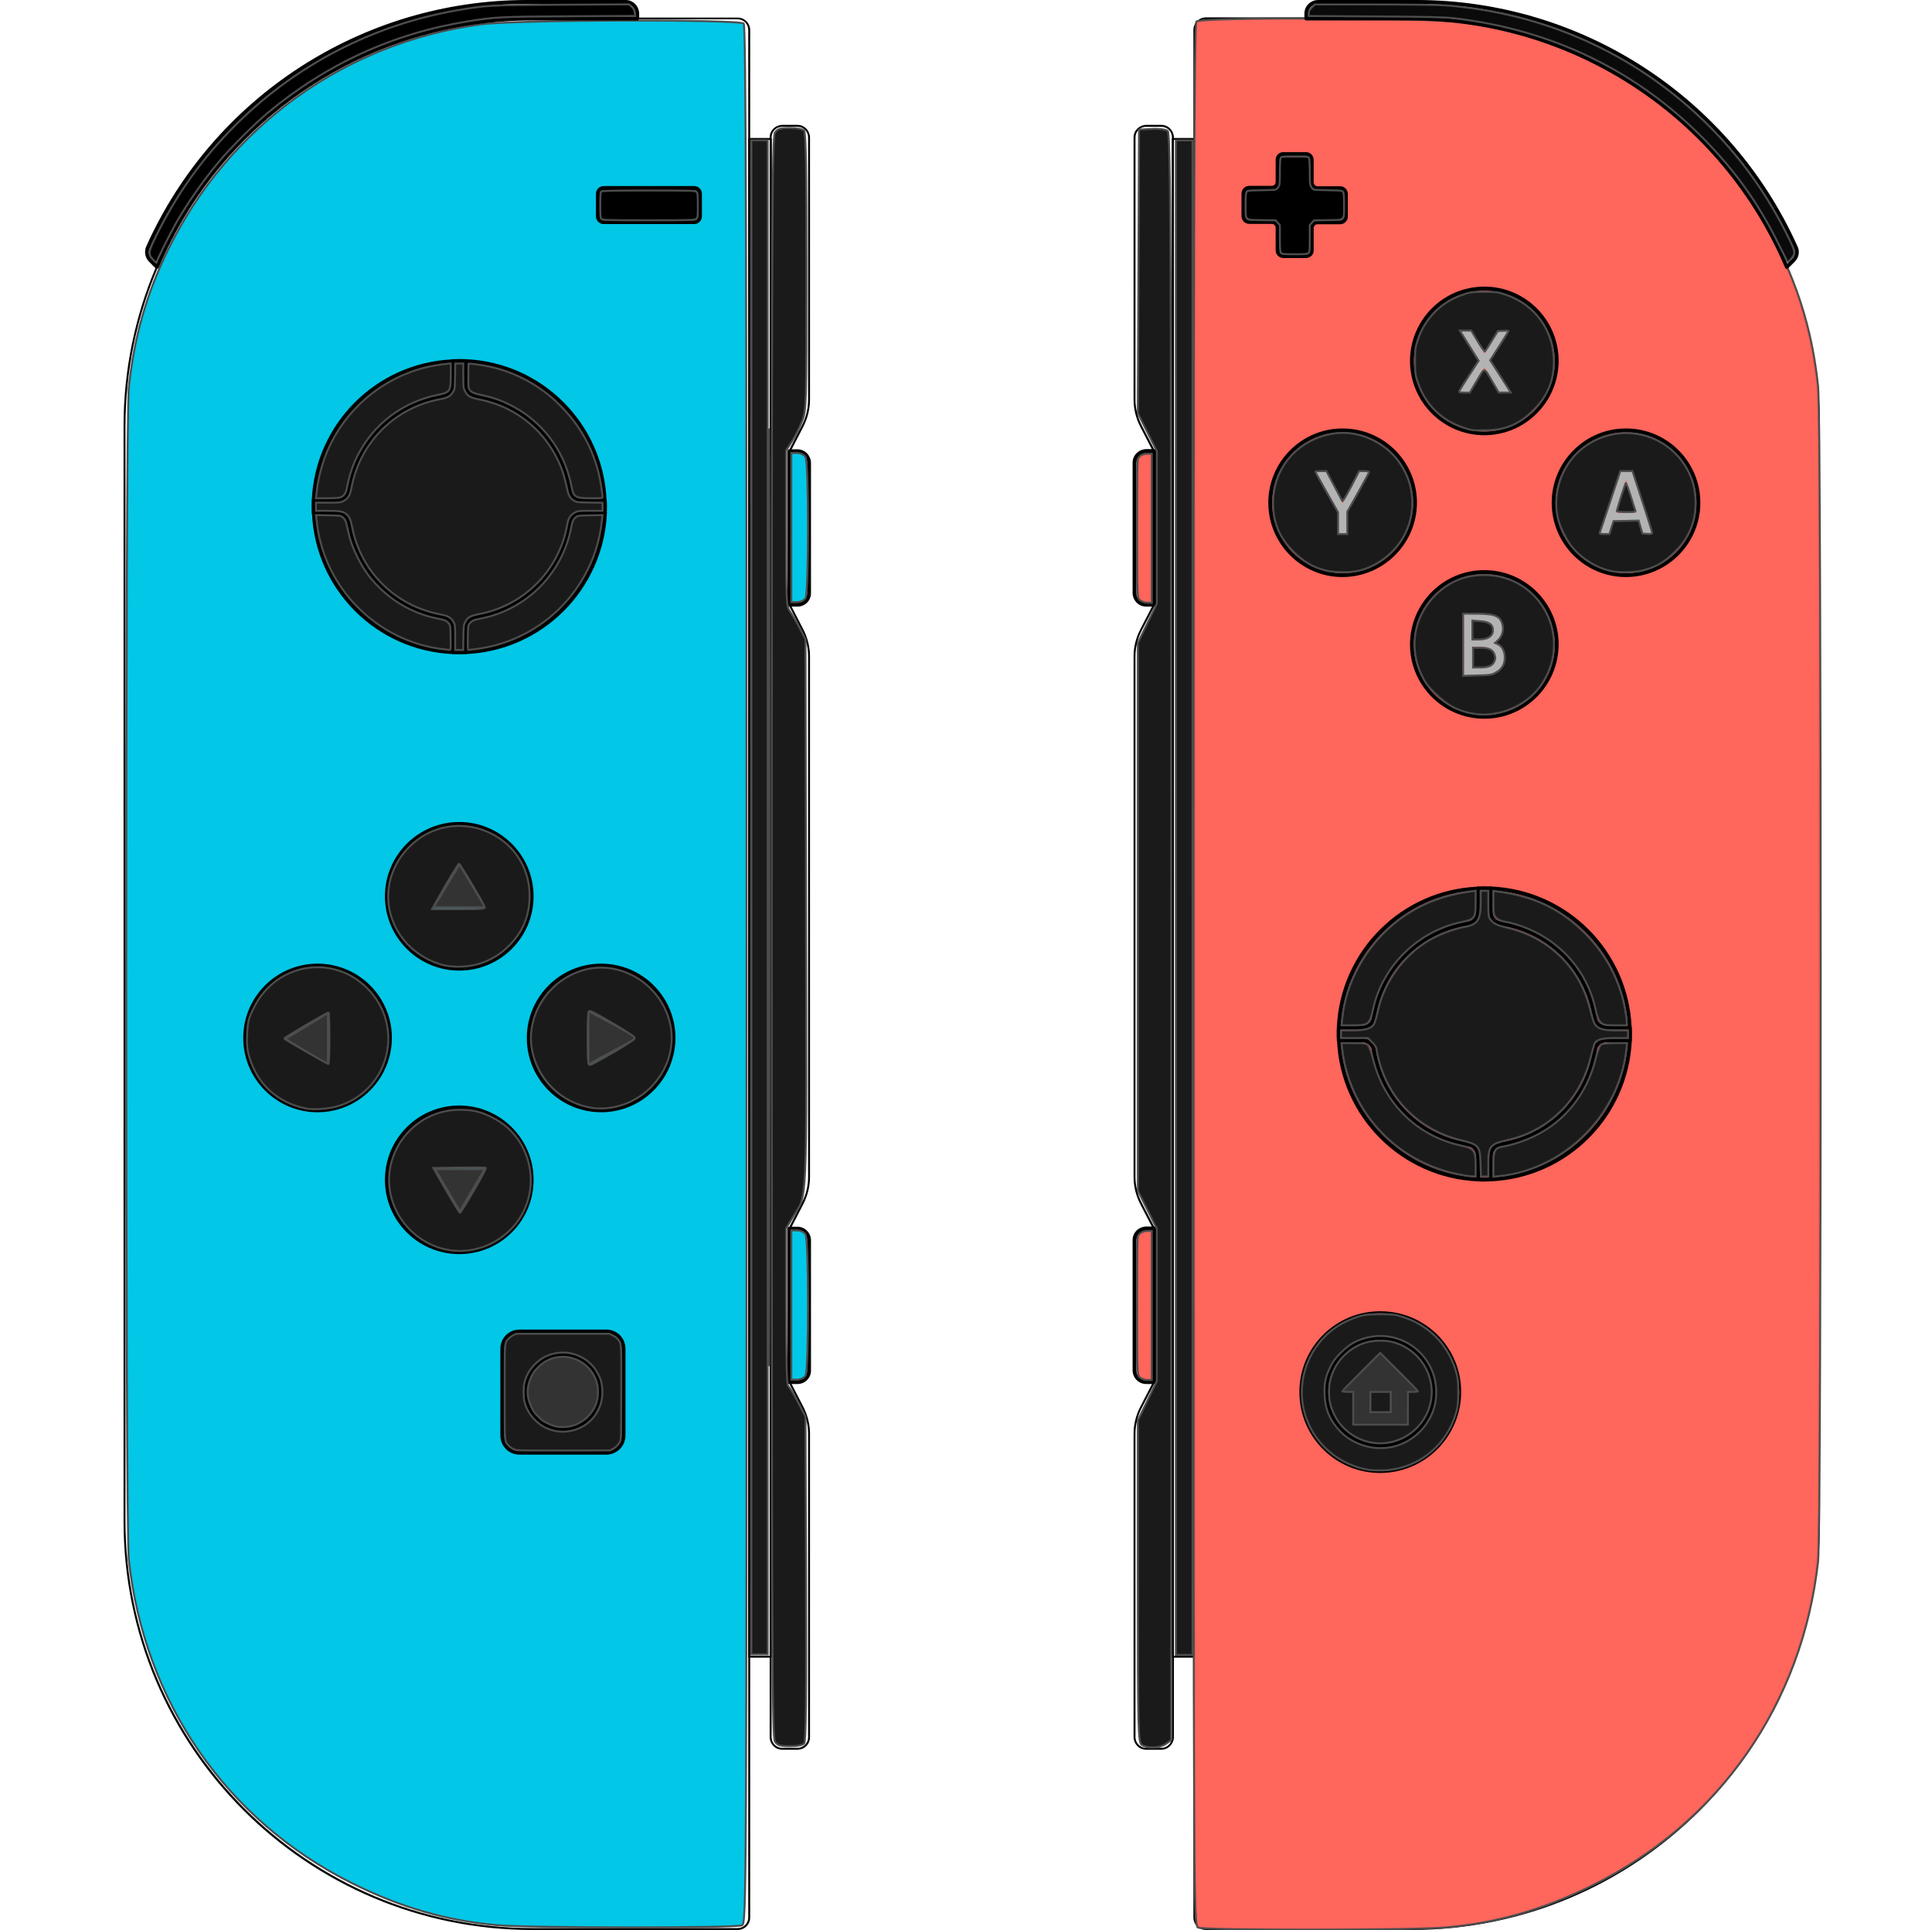 <?xml version="1.0" encoding="UTF-8" standalone="no"?>
<svg
   xmlns:dc="http://purl.org/dc/elements/1.1/"
   xmlns:cc="http://creativecommons.org/ns#"
   xmlns:rdf="http://www.w3.org/1999/02/22-rdf-syntax-ns#"
   xmlns:svg="http://www.w3.org/2000/svg"
   xmlns="http://www.w3.org/2000/svg"
   xmlns:sodipodi="http://sodipodi.sourceforge.net/DTD/sodipodi-0.dtd"
   xmlns:inkscape="http://www.inkscape.org/namespaces/inkscape"
   version="1.1"
   id="Layer_1"
   x="0px"
   y="0px"
   viewBox="0 0 1000.8 1000"
   style="enable-background:new 0 0 1000.8 1000;"
   xml:space="preserve"
   sodipodi:docname="JoyConPair.svg"
   inkscape:version="1.0.1 (3bc2e813f5, 2020-09-07)"><defs
   id="defs159" /><sodipodi:namedview
   pagecolor="#ffffff"
   bordercolor="#666666"
   borderopacity="1"
   objecttolerance="10"
   gridtolerance="10"
   guidetolerance="10"
   inkscape:pageopacity="0"
   inkscape:pageshadow="2"
   inkscape:window-width="1920"
   inkscape:window-height="1003"
   id="namedview157"
   showgrid="false"
   inkscape:zoom="0.70910507"
   inkscape:cx="438.34351"
   inkscape:cy="472.42785"
   inkscape:window-x="1400"
   inkscape:window-y="0"
   inkscape:window-maximized="1"
   inkscape:current-layer="Layer_1" />
<style
   type="text/css"
   id="style2">
	.st0{opacity:0.1;}
	.st1{fill:#02C5E5;}
	.st2{fill:#FF5F55;}
	.st3{fill:#FFFFFF;}
</style>

<g
   class="st0"
   id="g64">
	<path
   class="st2"
   d="M597.9,233.9v79.5h-4.2c-3.3,0-6-2.7-6-6v-67.6c0-3.3,2.7-6,6-6H597.9z"
   id="path36" />
	<path
   class="st2"
   d="M597.9,636.6v79.5h-4.2c-3.3,0-6-2.7-6-6v-67.6c0-3.3,2.7-6,6-6H597.9z"
   id="path38" />
	<path
   class="st2"
   d="M929,134.9l-3.4,3.4C892.4,60.3,815.8,9.6,730.9,9.6h-54.2V7c0-3.3,2.7-6,6-6c0,0,0,0,0,0h51.2   c84.8,0,161.7,49.8,196.4,127.2C931.3,130.5,930.8,133.1,929,134.9z"
   id="path40" />
	<path
   class="st2"
   d="M679.5,94.5V82.8c0-1.6-1.3-3-3-3l0,0h-11.7c-1.6,0-3,1.3-3,3c0,0,0,0,0,0v11.7c0,1.6-1.3,3-3,3l0,0h-11.7   c-1.6,0-3,1.3-3,3c0,0,0,0,0,0v11.7c0,1.6,1.3,3,3,3l0,0h11.7c1.6,0,3,1.3,3,3c0,0,0,0,0,0v11.7c0,1.6,1.3,3,3,3l0,0h11.7   c1.6,0,3-1.3,3-3v0v-11.7c0-1.6,1.3-3,3-3l0,0h11.7c1.6,0,3-1.3,3-3c0,0,0,0,0,0v-11.7c0-1.6-1.3-3-3-3l0,0h-11.7   C680.8,97.5,679.5,96.1,679.5,94.5C679.5,94.5,679.5,94.5,679.5,94.5z"
   id="path42" />
	<circle
   class="st2"
   cx="768.9"
   cy="333.9"
   r="37.5"
   id="circle44" />
	<circle
   class="st2"
   cx="768.9"
   cy="187.1"
   r="37.5"
   id="circle46" />
	<circle
   class="st2"
   cx="842.3"
   cy="260.5"
   r="37.5"
   id="circle48" />
	<circle
   class="st2"
   cx="695.5"
   cy="260.5"
   r="37.5"
   id="circle50" />
	<circle
   class="st2"
   cx="715"
   cy="721.3"
   r="27.9"
   id="circle52" />
	<path
   class="st2"
   d="M765.6,460.3v12.3c0,3-2.2,5.5-5.2,5.9c-25.2,3.7-45,23.5-48.7,48.7c-0.4,2.9-2.9,5.1-5.9,5.2h-12.3   C695.2,493.3,726.5,462,765.6,460.3z"
   id="path54" />
	<path
   class="st2"
   d="M765.6,598.8v12.3c-39.1-1.7-70.3-33-72.1-72h12.3c3,0,5.5,2.2,5.9,5.2c3.7,25.2,23.5,45,48.7,48.7   C763.4,593.3,765.6,595.8,765.6,598.8z"
   id="path56" />
	<path
   class="st2"
   d="M844.3,539c-1.7,39.1-33,70.3-72.1,72v-12.3c0-3,2.2-5.5,5.2-5.9c25.2-3.7,45-23.5,48.7-48.7   c0.4-2.9,2.9-5.1,5.9-5.2L844.3,539z"
   id="path58" />
	<path
   class="st2"
   d="M844.3,532.4H832c-3,0-5.5-2.2-5.9-5.2c-3.7-25.2-23.5-45-48.7-48.7c-2.9-0.4-5.1-2.9-5.2-5.9v-12.3   C811.3,462,842.6,493.3,844.3,532.4z"
   id="path60" />
	<path
   class="st2"
   d="M844.4,535.7c0,1.1,0,2.2-0.1,3.3H832c-3,0-5.5,2.2-5.9,5.2c-3.7,25.2-23.5,45-48.7,48.7   c-2.9,0.4-5.1,2.9-5.2,5.9v12.3c-1.1,0.1-2.2,0.1-3.3,0.1s-2.2,0-3.3-0.1v-12.3c0-3-2.2-5.5-5.2-5.9c-25.2-3.7-45-23.5-48.7-48.7   c-0.4-2.9-2.9-5.1-5.9-5.2h-12.3c-0.1-1.1-0.1-2.2-0.1-3.3s0-2.2,0.1-3.3h12.3c3,0,5.5-2.2,5.9-5.2c3.7-25.2,23.5-45,48.7-48.7   c2.9-0.4,5.1-2.9,5.2-5.9v-12.3c1.1-0.1,2.2-0.1,3.3-0.1s2.2,0,3.3,0.1v12.3c0,3,2.2,5.5,5.2,5.9c25.2,3.7,45,23.5,48.7,48.7   c0.4,2.9,2.9,5.1,5.9,5.2h12.3C844.3,533.5,844.4,534.6,844.4,535.7z"
   id="path62" />
</g>
<path
   class="st3"
   d="M413.1,906.6h-7.9c-3.6,0-6.4-2.9-6.5-6.5V71.2c0-3.6,2.9-6.4,6.5-6.5h7.9c3.6,0,6.4,2.9,6.5,6.5V207  c0,4.9-1.2,9.6-3.4,14l-6.7,13v79.2l6.7,13c2.2,4.3,3.4,9.1,3.4,13.9v269.7c0,4.9-1.2,9.6-3.4,14l-6.7,13V716l6.7,13  c2.2,4.3,3.4,9.1,3.4,13.9v157.2C419.6,903.7,416.7,906.6,413.1,906.6z M405.2,65.7c-3,0-5.5,2.4-5.5,5.5v828.9c0,3,2.4,5.5,5.5,5.5  h7.9c3,0,5.5-2.4,5.5-5.5V742.9c0-4.7-1.1-9.3-3.3-13.5l-6.8-13.1c0-0.1-0.1-0.2-0.1-0.2v-79.5c0-0.1,0-0.2,0.1-0.2l6.8-13.1  c2.2-4.2,3.3-8.8,3.3-13.5V340.1c0-4.7-1.1-9.3-3.3-13.5l-6.8-13.1c0-0.1-0.1-0.2-0.1-0.2v-79.5c0-0.1,0-0.2,0.1-0.2l6.8-13.1  c2.2-4.2,3.3-8.8,3.3-13.5V71.2c0-3-2.4-5.5-5.5-5.5L405.2,65.7z"
   id="path66"
   style="fill:#000000" />
<path
   class="st3"
   d="M399.3,858.9h-11.2c-0.3,0-0.5-0.2-0.5-0.5V72c0-0.3,0.2-0.5,0.5-0.5h11.2c0.3,0,0.5,0.2,0.5,0.5v786.4  C399.8,858.7,399.6,858.9,399.3,858.9z M388.6,857.9h10.2V72.5h-10.2V857.9z"
   id="path68"
   style="fill:#000000" />
<path
   class="st3"
   d="M382.1,1000H275.9C158.9,1000,64,905.2,64,788.1c0,0,0,0,0,0V220.9C64,104.1,159.1,9.1,275.9,9.1h106.2  c3.6,0,6.5,2.9,6.5,6.5v978C388.6,997.1,385.7,1000,382.1,1000z M275.9,10.1C159.6,10.1,65,104.7,65,220.9v567.2  C65,904.4,159.6,999,275.9,999h106.2c3,0,5.5-2.4,5.5-5.5v-978c0-3-2.4-5.5-5.5-5.5H275.9z"
   id="path70"
   style="fill:#000000" />
<path
   class="st3"
   d="M601.6,906.6h-7.9c-3.6,0-6.4-2.9-6.5-6.5V742.9c0-4.9,1.2-9.6,3.4-13.9l6.7-13v-79.2l-6.7-13  c-2.2-4.3-3.4-9.1-3.4-14V340.1c0-4.9,1.2-9.6,3.4-13.9l6.7-13V234l-6.7-13c-2.2-4.3-3.4-9.1-3.4-14V71.2c0-3.6,2.9-6.4,6.5-6.5h7.9  c3.6,0,6.4,2.9,6.5,6.5v828.9C608,903.7,605.1,906.6,601.6,906.6z M593.7,65.7c-3,0-5.5,2.4-5.5,5.5V207c0,4.7,1.1,9.3,3.3,13.5  l6.8,13.1c0,0.1,0.1,0.1,0.1,0.2v79.5c0,0.1,0,0.2-0.1,0.2l-6.8,13.1c-2.2,4.2-3.3,8.8-3.3,13.5v269.7c0,4.7,1.1,9.3,3.3,13.5  l6.8,13.1c0,0.1,0.1,0.1,0.1,0.2v79.5c0,0.1,0,0.2-0.1,0.2l-6.8,13.1c-2.2,4.2-3.3,8.8-3.3,13.5v157.2c0,3,2.4,5.5,5.5,5.5h7.9  c3,0,5.5-2.4,5.5-5.5V71.2c0-3-2.4-5.5-5.5-5.5L593.7,65.7z"
   id="path72"
   style="fill:#000000" />
<path
   class="st3"
   d="M618.8,858.9h-11.3c-0.3,0-0.5-0.2-0.5-0.5c0,0,0,0,0,0V72c0-0.3,0.2-0.5,0.5-0.5h11.3c0.3,0,0.5,0.2,0.5,0.5  v786.4C619.3,858.7,619.1,858.9,618.8,858.9C618.8,858.9,618.8,858.9,618.8,858.9z M608,857.9h10.3V72.5H608V857.9z"
   id="path74"
   style="fill:#000000" />
<path
   class="st3"
   d="M730.9,1000H624.7c-3.6,0-6.5-2.9-6.5-6.5v-978c0-3.6,2.9-6.5,6.5-6.5h106.2c116.8,0,211.9,95.1,211.9,211.9  v567.2C942.8,905.1,848,1000,730.9,1000C730.9,1000,730.9,1000,730.9,1000z M624.7,10.1c-3,0-5.5,2.4-5.5,5.5v978  c0,3,2.4,5.5,5.5,5.5h106.2c116.3,0,210.9-94.6,210.9-210.9V220.9c0-116.3-94.6-210.9-210.9-210.9L624.7,10.1z"
   id="path76"
   style="fill:#000000" />










<path
   class="st1"
   d="M413.1,717.1h-4.2c-0.6,0-1-0.4-1-1c0,0,0,0,0,0v-79.5c0-0.6,0.4-1,1-1c0,0,0,0,0,0h4.2c3.8,0,6.9,3.1,7,7v67.6  C420.1,714,417,717.1,413.1,717.1z M409.9,715.1h3.2c2.7,0,5-2.2,5-5v-67.6c0-2.7-2.2-5-5-5h-3.2V715.1z"
   id="path98"
   style="fill:#000000" />
<path
   class="st1"
   d="M413.1,314.3h-4.2c-0.6,0-1-0.4-1-1v-79.5c0-0.6,0.4-1,1-1h4.2c3.8,0,6.9,3.1,7,7v67.6  C420.1,311.2,417,314.3,413.1,314.3z M409.9,312.3h3.2c2.7,0,5-2.2,5-5v-67.6c0-2.7-2.2-5-5-5h-3.2V312.3z"
   id="path100"
   style="fill:#000000" />













<path
   class="st2"
   d="M597.9,314.3h-4.2c-3.8,0-6.9-3.1-7-7v-67.6c0-3.8,3.1-6.9,7-7h4.2c0.6,0,1,0.4,1,1c0,0,0,0,0,0v79.5  C598.9,313.9,598.4,314.3,597.9,314.3C597.9,314.3,597.9,314.3,597.9,314.3z M593.7,234.8c-2.7,0-5,2.2-5,5v67.6c0,2.7,2.2,5,5,5  h3.2v-77.5H593.7z"
   id="path128"
   style="fill:#000000" />
<path
   class="st2"
   d="M597.9,717.1h-4.2c-3.8,0-6.9-3.1-7-7v-67.6c0-3.8,3.1-6.9,7-7h4.2c0.6,0,1,0.4,1,1c0,0,0,0,0,0v79.5  C598.9,716.6,598.4,717.1,597.9,717.1C597.9,717.1,597.9,717.1,597.9,717.1z M593.7,637.6c-2.7,0-5,2.2-5,5v67.6c0,2.7,2.2,5,5,5  h3.2v-77.5H593.7z"
   id="path130"
   style="fill:#000000" />












<path
   style="fill:#01c6e6;fill-opacity:0.992;stroke:#4d4d4d;stroke-width:1"
   d="m 257.476,997.495 c -26.302,-2.349 -49.902,-9.177 -75.044,-21.713 C 117.172,943.245 74.756,881.821 66.727,808.224 64.943,791.871 64.94,218.416 66.724,200.934 69.38,174.909 75.915,151.996 87.247,128.976 118.635,65.218 179.098,21.797 249.305,12.593 c 18.181,-2.383 133.619,-2.692 135.947,-0.363 1.127,1.127 1.455,112.251 1.455,492.764 0,484.502 -0.033,491.327 -2.345,492.564 -2.802,1.499 -109.988,1.446 -126.886,-0.064 z"
   id="path1144" /><polygon
   class="st1"
   points="225.8,469.9 250,469.9 237.9,448.9 "
   id="polygon80"
   style="fill:#333333;stroke:#4d4d4d;stroke-width:0.928"
   transform="matrix(1.104,0,0,1.052,-24.636,-24.267)" /><polygon
   class="st1"
   points="237.9,626.9 225.8,605.9 250,605.9 "
   id="polygon82"
   style="fill:#333333;stroke:#4d4d4d;stroke-width:0.957"
   transform="matrix(1.057,0,0,1.032,-13.259,-19.457)" /><polygon
   class="st1"
   points="148.9,537.9 169.9,550 169.9,525.8 "
   id="polygon84"
   style="fill:#333333;stroke:#4d4d4d;stroke-width:0.931"
   transform="matrix(1.044,0,0,1.104,-7.539,-55.556)" /><polygon
   class="st1"
   points="305.9,550 305.9,525.8 326.9,537.9 "
   id="polygon86"
   style="fill:#333333;stroke:#4d4d4d;stroke-width:0.85"
   transform="matrix(1.218,0,0,1.136,-67.798,-73.4)" /><path
   class="st1"
   d="m 81.3,139.3 c -0.3,0 -0.5,-0.1 -0.7,-0.3 l -3.4,-3.4 c -2,-2 -2.6,-5.1 -1.5,-7.8 C 110.5,50.1 187.7,0.1 272.9,0 h 51.2 c 3.8,0 6.9,3.1 7,7 v 2.6 c 0,0.6 -0.4,1 -1,1 h -54.2 c -84.5,-0.1 -160.8,50.4 -193.7,128.1 -0.1,0.3 -0.4,0.5 -0.7,0.6 -0.1,0 -0.2,0 -0.2,0 z M 272.9,2 c -84.4,0.1 -160.9,49.7 -195.4,126.7 -0.8,1.9 -0.4,4.1 1.1,5.5 l 2.4,2.4 C 114.6,58.8 191.3,8.5 276,8.6 h 53.2 V 7 c 0,-2.7 -2.2,-5 -5,-5 z"
   id="path102"
   style="fill:#000000" /><path
   class="st1"
   d="m 359.6,116.1 h -46.9 c -2.2,0 -4,-1.8 -4,-4 v -11.7 c 0,-2.2 1.8,-4 4,-4 h 46.9 c 2.2,0 4,1.8 4,4 v 11.7 c 0,2.2 -1.8,4 -4,4 z m -46.9,-17.6 c -1.1,0 -2,0.9 -2,2 v 11.7 c 0,1.1 0.9,2 2,2 h 46.9 c 1.1,0 2,-0.9 2,-2 v -11.7 c 0,-1.1 -0.9,-2 -2,-2 z"
   id="path104"
   style="fill:#000000" /><path
   class="st1"
   d="m 237.9,502.9 c -21.2,0 -38.5,-17.2 -38.5,-38.5 0,-21.2 17.2,-38.5 38.5,-38.5 21.2,0 38.5,17.2 38.5,38.5 0,21.3 -17.2,38.5 -38.5,38.5 z m 0,-74.9 c -20.1,0 -36.5,16.3 -36.5,36.5 0,20.1 16.3,36.5 36.5,36.5 20.1,0 36.5,-16.3 36.5,-36.5 0,-20.2 -16.3,-36.5 -36.5,-36.5 z"
   id="path106"
   style="fill:#000000" /><path
   class="st1"
   d="m 237.9,649.8 c -21.2,0 -38.5,-17.2 -38.5,-38.5 0,-21.3 17.2,-38.5 38.5,-38.5 21.2,0 38.5,17.2 38.5,38.5 0,21.3 -17.2,38.5 -38.5,38.5 z m 0,-74.9 c -20.1,0 -36.5,16.3 -36.5,36.5 0,20.2 16.3,36.5 36.5,36.5 20.2,0 36.5,-16.3 36.5,-36.5 0,0 0,0 0,0 0,-20.2 -16.3,-36.5 -36.5,-36.5 z"
   id="path108"
   style="fill:#000000" /><path
   class="st1"
   d="m 311.4,576.3 c -21.2,0 -38.5,-17.2 -38.5,-38.5 0,-21.2 17.2,-38.5 38.5,-38.5 21.3,0 38.5,17.2 38.5,38.5 v 0 c -0.1,21.3 -17.3,38.5 -38.5,38.5 z m 0,-74.9 c -20.1,0 -36.5,16.3 -36.5,36.5 0,20.2 16.3,36.5 36.5,36.5 20.1,0 36.5,-16.3 36.5,-36.5 0,0 0,0 0,0 -0.1,-20.2 -16.4,-36.5 -36.5,-36.5 z"
   id="path110"
   style="fill:#000000" /><path
   class="st1"
   d="m 164.5,576.3 c -21.2,0 -38.5,-17.2 -38.5,-38.5 0,-21.2 17.2,-38.5 38.5,-38.5 21.3,0 38.5,17.2 38.5,38.5 v 0 c -0.1,21.3 -17.3,38.5 -38.5,38.5 z m 0,-74.9 c -20.1,0 -36.5,16.3 -36.5,36.5 0,20.1 16.3,36.5 36.5,36.5 20.1,0 36.5,-16.3 36.5,-36.5 0,0 0,0 0,0 -0.1,-20.2 -16.4,-36.5 -36.5,-36.5 z"
   id="path112"
   style="fill:#000000" /><path
   class="st1"
   d="m 314.1,753.7 h -45 c -5.5,0 -9.9,-4.4 -9.9,-9.9 v -45 c 0,-5.5 4.4,-9.9 9.9,-9.9 h 45 c 5.5,0 9.9,4.4 9.9,9.9 v 45 c 0,5.5 -4.5,9.9 -9.9,9.9 z m -45,-62.8 c -4.4,0 -7.9,3.6 -7.9,7.9 v 45 c 0,4.4 3.6,7.9 7.9,7.9 h 45 c 4.4,0 7.9,-3.6 7.9,-7.9 v -45 c 0,-4.4 -3.6,-7.9 -7.9,-7.9 z"
   id="path114"
   style="fill:#000000" /><path
   class="st1"
   d="m 291.6,741.7 c -11.3,0 -20.4,-9.2 -20.4,-20.4 0,-11.3 9.2,-20.4 20.4,-20.4 11.3,0 20.4,9.2 20.4,20.4 0,0 0,0 0,0 0,11.3 -9.1,20.4 -20.4,20.4 z m 0,-38.9 c -10.2,0 -18.4,8.3 -18.4,18.4 0,10.1 8.3,18.4 18.4,18.4 10.2,0 18.4,-8.3 18.4,-18.4 0,-10.1 -8.2,-18.3 -18.4,-18.4 z"
   id="path116"
   style="fill:#000000" /><path
   class="st1"
   d="m 174.8,260.2 h -12.3 c -0.6,0 -1,-0.4 -1,-1 0,0 0,0 0,0 1.7,-39.6 33.4,-71.3 73,-73 0.3,0 0.5,0.1 0.7,0.3 0.2,0.2 0.3,0.4 0.3,0.7 v 12.3 c 0,3.5 -2.6,6.4 -6,6.9 -24.7,3.7 -44.2,23.1 -47.9,47.9 -0.4,3.3 -3.3,5.9 -6.8,5.9 z m -11.2,-2 h 11.2 c 2.5,0 4.6,-1.8 4.9,-4.3 3.9,-25.6 24,-45.7 49.6,-49.6 2.5,-0.3 4.3,-2.4 4.3,-4.9 v -11.2 c -37.4,2.1 -67.9,32.6 -70,70 z"
   id="path118"
   style="fill:#000000" /><path
   class="st1"
   d="m 234.6,338.9 v 0 c -39.6,-1.7 -71.3,-33.4 -73,-73 0,-0.6 0.4,-1 1,-1 0,0 0,0 0,0 h 12.3 c 3.5,0 6.4,2.6 6.9,6 3.7,24.7 23.1,44.2 47.9,47.9 3.4,0.5 6,3.4 6,6.9 V 338 c -0.1,0.5 -0.6,0.9 -1.1,0.9 z m -71,-72 c 2.2,37.4 32.6,67.8 70,70 v -11.2 c 0,-2.5 -1.8,-4.6 -4.3,-4.9 -25.6,-3.9 -45.7,-24 -49.6,-49.6 -0.3,-2.5 -2.4,-4.3 -4.9,-4.3 z"
   id="path120"
   style="fill:#000000" /><path
   class="st1"
   d="m 241.3,338.9 c -0.6,0 -1,-0.4 -1,-1 v -12.3 c 0,-3.5 2.6,-6.4 6,-6.9 24.7,-3.7 44.2,-23.1 47.9,-47.9 0.5,-3.4 3.4,-6 6.9,-6 h 12.3 c 0.6,0 1,0.4 1,1 0,0 0,0 0,0 -1.8,39.7 -33.5,71.4 -73.1,73.1 z m 59.7,-72 c -2.5,0 -4.6,1.8 -4.9,4.3 -3.9,25.6 -24,45.7 -49.6,49.6 -2.5,0.3 -4.3,2.4 -4.3,4.9 v 11.2 c 37.4,-2.2 67.8,-32.6 70,-70 z"
   id="path122"
   style="fill:#000000" /><path
   class="st1"
   d="m 313.3,260.2 h -12.3 c -3.5,0 -6.4,-2.6 -6.9,-6 -3.7,-24.7 -23.1,-44.2 -47.9,-47.9 -3.4,-0.5 -6,-3.4 -6,-6.9 v -12.3 c 0,-0.3 0.1,-0.5 0.3,-0.7 0.2,-0.2 0.5,-0.3 0.7,-0.3 39.6,1.7 71.3,33.4 73,73 0.1,0.6 -0.3,1.1 -0.9,1.1 0,0 0,0 0,0 z m -71,-72 v 11.2 c 0,2.5 1.8,4.6 4.3,4.9 25.6,3.9 45.7,24 49.6,49.6 0.3,2.5 2.4,4.3 4.9,4.3 h 11.2 c -2.2,-37.4 -32.7,-67.9 -70,-70 z"
   id="path124"
   style="fill:#000000" /><path
   class="st1"
   d="m 237.9,339 c -1.2,0 -2.3,0 -3.4,-0.1 -0.5,0 -0.9,-0.5 -0.9,-1 v -12.3 c 0,-2.5 -1.8,-4.6 -4.3,-4.9 -25.6,-3.9 -45.7,-24 -49.6,-49.6 -0.3,-2.5 -2.4,-4.3 -4.9,-4.3 h -12.3 c -0.5,0 -1,-0.4 -1,-0.9 -0.1,-1.1 -0.1,-2.2 -0.1,-3.4 0,-1.2 0,-2.3 0.1,-3.4 0,-0.5 0.5,-0.9 1,-0.9 h 12.3 c 2.5,0 4.6,-1.8 4.9,-4.3 3.9,-25.6 24,-45.7 49.6,-49.6 2.5,-0.3 4.3,-2.4 4.3,-4.9 v -12.3 c 0,-0.5 0.4,-1 0.9,-1 2.3,-0.1 4.5,-0.1 6.8,0 0.5,0 0.9,0.5 0.9,1 v 12.3 c 0,2.5 1.8,4.6 4.3,4.9 25.6,3.9 45.7,24 49.6,49.6 0.3,2.5 2.4,4.3 4.9,4.3 h 12.3 c 0.5,0 1,0.4 1,0.9 0.1,1.1 0.1,2.2 0.1,3.4 0,1.2 0,2.3 -0.1,3.4 0,0.5 -0.5,0.9 -1,0.9 h -12.3 c -2.5,0 -4.6,1.8 -4.9,4.3 -3.9,25.6 -24,45.7 -49.6,49.6 -2.5,0.3 -4.3,2.4 -4.3,4.9 v 12.3 c 0,0.5 -0.4,1 -0.9,1 -1.1,0.1 -2.2,0.1 -3.4,0.1 z m -2.3,-2 c 1.5,0.1 3.1,0.1 4.7,0 v -11.3 c 0,-3.5 2.6,-6.4 6,-6.9 24.7,-3.7 44.2,-23.1 47.9,-47.9 0.5,-3.4 3.4,-6 6.9,-6 h 11.3 c 0,-0.8 0,-1.5 0,-2.3 0,-0.8 0,-1.6 0,-2.3 h -11.4 c -3.5,0 -6.4,-2.6 -6.9,-6 -3.7,-24.7 -23.1,-44.2 -47.9,-47.9 -3.4,-0.5 -6,-3.4 -6,-6.9 v -11.3 c -1.5,-0.1 -3.1,-0.1 -4.7,0 v 11.3 c 0,3.5 -2.6,6.4 -6,6.9 -24.7,3.7 -44.2,23.1 -47.9,47.9 -0.5,3.4 -3.4,6 -6.9,6 h -11.3 c 0,0.8 0,1.5 0,2.3 0,0.8 0,1.6 0,2.3 h 11.3 c 3.5,0 6.4,2.6 6.9,6 3.7,24.7 23.1,44.2 47.9,47.9 3.4,0.5 6,3.4 6,6.9 z"
   id="path126"
   style="fill:#000000" /><path
   style="fill:#1a1a1a;fill-opacity:1;stroke:#4d4d4d;stroke-width:1"
   d="m 158.028,574.279 c -14.731,-3.253 -24.856,-12.706 -29.044,-27.117 -0.986,-3.392 -1.217,-6.27 -0.935,-11.656 0.338,-6.458 0.679,-7.768 3.525,-13.513 11.352,-22.914 40.686,-27.928 58.615,-10.018 19.422,19.401 11.999,51.864 -13.898,60.78 -5.194,1.788 -13.811,2.507 -18.264,1.524 z m 12.599,-36.295 c 0,-7.351 -0.181,-13.365 -0.402,-13.365 -0.896,0 -23.325,13.181 -22.993,13.513 0.664,0.665 22.245,13.114 22.823,13.166 0.315,0.028 0.573,-5.963 0.573,-13.313 z"
   id="path179" /><path
   style="fill:#1a1a1a;fill-opacity:1;stroke:#4d4d4d;stroke-width:1"
   d="m 232.505,500.571 c -6.917,-0.865 -15.042,-4.998 -20.485,-10.421 -14.585,-14.53 -14.56,-36.857 0.058,-51.42 23.028,-22.941 62.269,-6.953 62.269,25.371 0,10.349 -3.469,18.754 -10.723,25.98 -8.34,8.309 -19.222,11.977 -31.119,10.489 z m 18.582,-30.693 c -0.918,-2.384 -12.793,-22.351 -13.289,-22.345 -0.451,0.005 -5.885,9.053 -11.958,19.913 l -2.016,3.604 h 13.857 c 12.183,0 13.802,-0.142 13.406,-1.172 z"
   id="path181" /><path
   style="fill:#1a1a1a;fill-opacity:1;stroke:#4d4d4d;stroke-width:1"
   d="m 229.214,646.982 c -12.923,-3.467 -23.154,-13.735 -26.524,-26.621 -5.922,-22.648 11.585,-45.219 35.159,-45.328 7.447,-0.034 11.292,0.913 18.1,4.461 16.902,8.807 23.849,30.392 15.408,47.872 -7.542,15.619 -25.64,24.043 -42.143,19.616 z M 245.434,616.92 c 3.654,-6.302 6.486,-11.615 6.293,-11.807 -0.193,-0.192 -6.407,-0.256 -13.808,-0.141 l -13.457,0.208 6.666,11.588 c 3.666,6.373 6.89,11.593 7.164,11.599 0.274,0.006 3.488,-5.145 7.142,-11.447 z"
   id="path185" /><path
   style="fill:#1a1a1a;fill-opacity:1;stroke:#4d4d4d;stroke-width:1"
   d="m 307.855,574.244 c -0.345,-0.039 -1.627,-0.271 -2.85,-0.515 -11.238,-2.249 -20.923,-9.702 -26.174,-20.143 -2.828,-5.624 -4.203,-12.184 -3.759,-17.94 1.142,-14.804 11.33,-27.742 25.618,-32.533 8.754,-2.935 18.045,-2.185 26.73,2.158 8.692,4.347 15.488,12.111 18.643,21.3 5.259,15.313 -0.716,32.17 -14.73,41.563 -5.995,4.018 -13.358,6.282 -20.188,6.209 -1.465,-0.016 -2.946,-0.06 -3.291,-0.099 z m -0.667,-23.086 c 0.712,-0.358 3.027,-1.62 5.145,-2.805 8.668,-4.848 15.639,-9.168 16.216,-10.048 0.279,-0.426 0.281,-0.498 0.017,-0.901 -0.87,-1.327 -21.507,-13.529 -22.882,-13.529 -0.259,0 -0.566,0.114 -0.681,0.252 -0.414,0.498 -0.597,4.785 -0.594,13.894 0.003,9.062 0.178,13.034 0.597,13.54 0.321,0.386 0.783,0.301 2.182,-0.403 z"
   id="path187" /><path
   style="fill:#333333;fill-opacity:1;stroke:#4d4d4d;stroke-width:1"
   d="m 287.96,739.097 c -1.016,-0.219 -2.976,-0.948 -4.355,-1.619 -2.094,-1.02 -2.881,-1.595 -4.777,-3.491 -1.898,-1.898 -2.47,-2.682 -3.489,-4.777 -2.666,-5.484 -2.666,-10.557 10e-4,-16.086 1.013,-2.1 1.563,-2.853 3.481,-4.762 3.63,-3.614 7.728,-5.34 12.702,-5.349 8.351,-0.016 15.683,5.716 17.812,13.925 0.523,2.018 0.54,6.166 0.034,8.348 -1.471,6.34 -6.309,11.449 -12.7,13.412 -2.449,0.752 -6.262,0.927 -8.709,0.399 z"
   id="path189" /><path
   style="fill:#1a1a1a;fill-opacity:1;stroke:#4d4d4d;stroke-width:1"
   d="m 267.23,751.286 c -1.599,-0.436 -2.948,-1.298 -4.059,-2.597 -1.813,-2.118 -1.734,-0.88 -1.734,-27.397 0,-26.734 -0.097,-25.307 1.877,-27.549 0.583,-0.662 1.712,-1.515 2.553,-1.928 l 1.508,-0.741 h 24.153 24.153 l 1.777,0.875 c 1.257,0.619 2.048,1.23 2.705,2.091 1.787,2.341 1.727,1.331 1.648,27.8 -0.071,23.785 -0.073,23.868 -0.639,25.09 -0.723,1.565 -2.262,3.103 -3.93,3.93 l -1.308,0.649 -23.752,0.052 c -18.214,0.04 -24.032,-0.025 -24.953,-0.276 z m 27.29,-9.681 c 10.603,-1.533 18.091,-10.668 17.505,-21.357 -0.184,-3.362 -0.669,-5.271 -2.047,-8.061 -4.592,-9.298 -15.466,-13.678 -25.308,-10.195 -2.762,0.977 -4.689,2.168 -7.028,4.341 -3.051,2.835 -5.117,6.346 -6.042,10.272 -0.507,2.151 -0.507,7.221 0,9.372 0.922,3.909 2.954,7.375 6.013,10.252 2.209,2.078 4.165,3.317 6.721,4.257 3.406,1.253 6.728,1.618 10.186,1.118 z"
   id="path191" /><path
   style="fill:#1a1a1a;fill-opacity:1;stroke:#4d4d4d;stroke-width:1"
   d="m 235.773,330.345 c 0,-6.02 -0.046,-6.518 -0.731,-7.871 -1.062,-2.099 -2.953,-3.395 -5.653,-3.875 -15.061,-2.68 -27.496,-10.15 -36.519,-21.937 -4.969,-6.492 -8.831,-15.111 -10.389,-23.19 -0.835,-4.328 -1.4,-5.659 -2.976,-7.008 -1.772,-1.517 -3.304,-1.793 -9.969,-1.793 h -5.865 v -2.111 -2.111 h 6.269 c 6.129,0 6.308,-0.019 7.995,-0.86 2.444,-1.218 3.322,-2.741 4.223,-7.329 4.569,-23.254 22.395,-40.977 45.632,-45.368 4.161,-0.786 5.574,-1.572 6.908,-3.841 0.905,-1.539 0.912,-1.595 1.021,-8.127 l 0.11,-6.577 h 2.082 2.082 v 6.275 c 0,6.202 0.01,6.295 0.893,8.036 1.326,2.616 2.651,3.376 7.566,4.347 19.379,3.826 35.089,16.984 42.285,35.418 1.044,2.674 1.944,5.932 3.318,12.014 0.589,2.606 1.674,4.165 3.603,5.177 1.151,0.604 1.951,0.683 7.859,0.772 l 6.577,0.1 v 2.092 2.092 h -6.269 c -6.129,0 -6.308,0.019 -7.995,0.86 -2.202,1.097 -3.399,2.902 -3.908,5.895 -4.061,23.835 -22.224,42.327 -45.972,46.805 -4.253,0.802 -5.718,1.66 -6.965,4.082 -0.793,1.54 -0.835,1.893 -0.94,8.035 l -0.111,6.424 h -2.082 -2.082 z"
   id="path1082" /><path
   style="fill:#1a1a1a;fill-opacity:1;stroke:#4d4d4d;stroke-width:1"
   d="m 163.789,257.282 c 0.093,-0.491 0.26,-1.916 0.372,-3.167 0.346,-3.857 1.739,-10.12 3.279,-14.746 8.021,-24.08 28.101,-42.705 52.743,-48.923 3.124,-0.788 7.582,-1.549 11.286,-1.925 l 2.03,-0.206 v 5.873 c 0,8.543 -0.385,9.154 -6.539,10.376 -18.427,3.658 -33.668,15.252 -41.92,31.891 -2.55,5.141 -4.146,10.089 -5.474,16.969 -0.458,2.375 -1.818,3.998 -3.716,4.436 -0.715,0.165 -3.759,0.303 -6.765,0.308 l -5.466,0.008 z"
   id="path1084" /><path
   style="fill:#1a1a1a;fill-opacity:1;stroke:#4d4d4d;stroke-width:1"
   d="m 229.765,336.394 c -26.998,-3.048 -50.793,-21.358 -60.922,-46.878 -2.382,-6.002 -4.221,-13.358 -4.678,-18.712 -0.113,-1.319 -0.275,-2.738 -0.361,-3.154 l -0.156,-0.756 6.323,0.106 c 5.786,0.097 6.399,0.163 7.219,0.776 1.581,1.181 2.039,2.171 2.893,6.253 1.22,5.829 2.454,9.359 5.188,14.838 2.859,5.73 5.674,9.779 9.859,14.182 8.62,9.068 19.697,15.165 31.731,17.467 3.634,0.695 4.631,1.165 5.808,2.74 0.613,0.82 0.678,1.428 0.77,7.206 0.094,5.922 0.064,6.308 -0.487,6.268 -0.323,-0.023 -1.757,-0.174 -3.186,-0.336 z"
   id="path1086" /><path
   style="fill:#1a1a1a;fill-opacity:1;stroke:#4d4d4d;stroke-width:1"
   d="m 299.67,257.711 c -2.39,-0.853 -2.819,-1.585 -3.813,-6.519 -3.668,-18.206 -15.404,-33.46 -31.991,-41.58 -4.817,-2.358 -8.582,-3.67 -13.478,-4.698 -4.722,-0.991 -6.171,-1.587 -7.056,-2.901 -0.705,-1.046 -0.739,-1.381 -0.739,-7.381 0,-3.457 0.115,-6.285 0.256,-6.285 0.141,0 1.931,0.209 3.979,0.465 11.969,1.495 22.856,5.63 32.79,12.453 4.37,3.001 7.416,5.607 11.577,9.903 9.304,9.606 15.508,20.667 18.78,33.482 0.932,3.652 2.122,10.886 2.122,12.905 0,0.586 -0.301,0.619 -5.602,0.606 -3.829,-0.01 -5.989,-0.152 -6.823,-0.45 z"
   id="path1088" /><path
   style="fill:#1a1a1a;fill-opacity:1;stroke:#4d4d4d;stroke-width:1"
   d="m 242.325,330.462 c 0.097,-5.774 0.163,-6.387 0.776,-7.206 1.183,-1.582 2.172,-2.029 6.332,-2.86 23.487,-4.692 41.896,-23.314 46.437,-46.972 0.668,-3.479 1.147,-4.478 2.71,-5.646 0.82,-0.613 1.433,-0.679 7.221,-0.776 l 6.325,-0.106 -0.196,1.73 c -1.191,10.519 -3.299,17.984 -7.459,26.413 -11.178,22.654 -32.934,38.142 -57.968,41.269 -2.047,0.256 -3.849,0.465 -4.003,0.465 -0.154,0 -0.233,-2.84 -0.175,-6.31 z"
   id="path1090" /><path
   style="fill:#000000;fill-opacity:1;stroke:#4d4d4d;stroke-width:1"
   d="m 311.603,113.458 c -0.553,-0.553 -0.673,-1.838 -0.673,-7.197 0,-4.503 0.159,-6.683 0.514,-7.038 0.388,-0.388 6.438,-0.514 24.603,-0.514 21.328,0 24.166,0.077 24.762,0.673 0.552,0.552 0.673,1.824 0.673,7.045 0,6.098 -0.041,6.4 -0.952,7.038 -0.834,0.584 -3.891,0.667 -24.603,0.667 -20.93,0 -23.728,-0.077 -24.324,-0.673 z"
   id="path1092" /><path
   style="fill:#000000;fill-opacity:1;stroke:#4d4d4d;stroke-width:1"
   d="m 78.978,134.189 c -2.353,-2.749 -2.189,-3.663 2.267,-12.628 C 92.013,99.897 104.871,81.97 121.771,65.059 153.118,33.692 193.354,12.834 237.038,5.306 252.109,2.708 253.578,2.63 291.076,2.437 l 34.769,-0.179 1.351,1.207 c 0.968,0.865 1.419,1.713 1.59,2.99 l 0.239,1.783 -33.789,0.194 c -36.251,0.208 -38.765,0.335 -53.255,2.686 -38.392,6.228 -72.892,22.04 -103.293,47.341 -6.792,5.653 -19.465,18.331 -25.225,25.235 -8.364,10.026 -16.479,21.677 -22.544,32.365 -3.077,5.422 -9.618,18.65 -9.618,19.45 0,0.911 -0.805,0.453 -2.323,-1.32 z"
   id="path1094" /><path
   style="fill:#1a1a1a;fill-opacity:1;stroke:#4d4d4d;stroke-width:1"
   d="m 398.206,464.932 c 0,-216.025 0.121,-304.399 0.27,-196.386 0.148,108.012 0.148,284.76 0,392.773 -0.148,108.012 -0.27,19.639 -0.27,-196.386 z"
   id="path1150" /><path
   style="fill:#1a1a1a;fill-opacity:1;stroke:#4d4d4d;stroke-width:1"
   d="m 401.443,902.403 c -1.483,-2.117 -1.646,-43.406 -1.646,-416.854 0,-373.448 0.163,-414.737 1.646,-416.854 1.376,-1.964 2.642,-2.35 7.718,-2.35 3.34,0 6.643,0.571 7.341,1.269 0.962,0.962 1.269,18.599 1.269,72.911 0,69.013 -0.077,71.85 -2.111,77.285 -1.161,3.103 -3.54,7.895 -5.286,10.649 l -3.175,5.007 v 40.24 c 0,37.617 0.129,40.423 1.979,43.047 1.088,1.544 3.348,5.423 5.022,8.621 l 3.043,5.815 0.279,141.619 c 0.31,156.881 0.804,145.177 -6.663,157.578 l -3.661,6.079 v 40.514 c 0,26.525 0.374,40.745 1.084,41.184 0.596,0.368 2.856,4.084 5.022,8.256 l 3.938,7.586 0.289,83.914 c 0.213,61.885 -0.029,84.297 -0.922,85.374 -0.776,0.936 -3.421,1.46 -7.366,1.46 -5.161,0 -6.42,-0.379 -7.8,-2.35 z"
   id="path1152" /><path
   style="fill:#1a1a1a;fill-opacity:1;stroke:#4d4d4d;stroke-width:1"
   d="M 389.225,464.932 V 72.688 h 4.229 4.229 v 392.244 392.244 h -4.229 -4.229 z"
   id="path1154" /><path
   style="fill:#00c7e7;fill-opacity:0.992;stroke:#4d4d4d;stroke-width:1"
   d="m 409.9,273.333 v -38.633 h 3.042 c 1.744,0 3.587,0.885 4.319,2.076 1.738,2.823 1.738,70.291 0,73.114 -0.733,1.19 -2.575,2.076 -4.319,2.076 h -3.042 z"
   id="path1156" /><path
   style="fill:#00c7e7;fill-opacity:0.992;stroke:#4d4d4d;stroke-width:1"
   d="m 409.9,676.164 v -38.664 h 3.044 c 1.745,0 3.589,0.886 4.322,2.077 1.739,2.825 1.739,70.348 0,73.173 -0.733,1.191 -2.577,2.077 -4.322,2.077 h -3.044 z"
   id="path1158" /><path
   style="fill:#ff5f55;fill-opacity:0.957;stroke:#4d4d4d;stroke-width:1"
   d="m 748.934,998.68 c 26.595,-2.355 50.458,-9.198 75.881,-21.763 65.987,-32.612 108.876,-94.177 116.994,-167.943 1.804,-16.391 1.807,-591.166 0.003,-608.688 -2.685,-26.085 -9.293,-49.051 -20.752,-72.124 C 889.323,64.258 828.186,20.736 757.196,11.511 738.812,9.122 622.089,8.813 619.734,11.147 c -1.139,1.129 -1.471,112.509 -1.471,493.898 0,485.618 0.033,492.458 2.371,493.698 2.833,1.503 111.214,1.449 128.3,-0.064 z"
   id="path1240" /><path
   class="st3"
   d="m 715,763.2 c -23.1,0 -41.9,-18.7 -41.9,-41.9 0,-23.2 18.7,-41.9 41.9,-41.9 23.2,0 41.9,18.7 41.9,41.9 v 0 c -0.1,23.1 -18.8,41.8 -41.9,41.9 z m 0,-82.8 c -22.6,0 -40.9,18.3 -40.9,40.9 0,22.6 18.3,40.9 40.9,40.9 22.6,0 40.9,-18.3 40.9,-40.9 v 0 C 755.8,698.7 737.6,680.4 715,680.4 Z"
   id="path78"
   style="fill:#000000" /><path
   class="st2"
   d="m 782.2,203.2 h -5.5 l -7.8,-12.9 -7.8,12.9 h -5.4 l 10.6,-16.3 -9.8,-15.6 h 5.2 l 7.3,12 7.4,-12 h 5 l -9.8,15.4 z"
   id="path88"
   style="fill:#b3b3b3;fill-opacity:1" /><path
   class="st2"
   d="m 709.2,244.5 -11.6,20.6 v 11.4 h -4.4 V 265 l -11.6,-20.5 h 5.3 l 6.4,11.7 2.3,4.7 2.2,-4.3 6.4,-12.1 z"
   id="path90"
   style="fill:#b3b3b3" /><path
   class="st2"
   d="m 855.9,276.5 h -4.7 l -2.2,-7 h -13.3 l -2.3,7 h -4.5 l 10.6,-32 h 6 z m -8.2,-10.9 -5.4,-17.1 -5.4,17.1 z"
   id="path92"
   style="fill:#b3b3b3" /><path
   class="st2"
   d="m 779.4,340.4 c 0,1.4 -0.3,2.8 -0.9,4.1 -0.6,1.2 -1.5,2.2 -2.5,3 -1.2,0.9 -2.6,1.5 -4,1.9 -1.7,0.4 -3.4,0.7 -5.2,0.6 h -8.4 v -32 h 9.2 c 7.1,0 10.7,2.6 10.7,7.8 0,1.6 -0.4,3.1 -1.2,4.5 -1,1.4 -2.4,2.3 -4,2.8 0.9,0.2 1.7,0.4 2.5,0.8 0.8,0.4 1.5,0.9 2,1.5 0.6,0.6 1.1,1.4 1.4,2.2 0.2,0.8 0.4,1.8 0.4,2.8 z m -5.7,-14.1 c 0,-0.6 -0.1,-1.3 -0.3,-1.8 -0.2,-0.6 -0.6,-1.1 -1,-1.5 -0.6,-0.5 -1.3,-0.8 -2,-1 -1,-0.3 -2.1,-0.4 -3.2,-0.4 h -4.5 v 10 h 4.4 c 0.9,0 1.8,-0.1 2.7,-0.3 0.8,-0.2 1.5,-0.5 2.1,-1 0.6,-0.4 1,-1 1.3,-1.7 0.4,-0.7 0.5,-1.5 0.5,-2.3 z m 1.1,14.2 c 0,-0.8 -0.2,-1.5 -0.5,-2.2 -0.4,-0.7 -0.9,-1.2 -1.5,-1.7 -0.7,-0.5 -1.5,-0.8 -2.4,-1 -1,-0.3 -2.1,-0.4 -3.2,-0.4 h -4.5 v 11 h 4.6 c 2.5,0 4.4,-0.5 5.6,-1.4 1.3,-1 2,-2.6 1.9,-4.3 z"
   id="path94"
   style="fill:#b3b3b3" /><path
   class="st2"
   d="M 715,701.3 695.4,721 h 5.6 v 16.8 h 28.2 V 721 h 5.3 z m 5.7,30.5 H 709.6 V 721 h 11.1 z"
   id="path96"
   style="fill:#333333" /><path
   class="st2"
   d="m 925.6,139.3 c -0.1,0 -0.1,0 -0.2,0 -0.3,-0.1 -0.6,-0.3 -0.7,-0.6 C 891.7,61 815.4,10.5 730.9,10.6 h -54.2 c -0.6,0 -1,-0.4 -1,-1 0,0 0,0 0,0 V 7 c 0,-3.8 3.1,-6.9 7,-7 h 51.2 c 85.2,0.1 162.4,50.1 197.3,127.8 1.2,2.6 0.6,5.7 -1.5,7.8 l -3.4,3.4 c -0.2,0.2 -0.5,0.3 -0.7,0.3 z M 677.7,8.6 h 53.2 c 84.7,-0.1 161.3,50.2 195,128 l 2.4,-2.4 v 0 c 1.5,-1.4 1.9,-3.6 1.1,-5.5 C 894.8,51.7 818.3,2.1 733.9,2 h -51.2 c -2.7,0 -5,2.2 -5,5 z"
   id="path132"
   style="fill:#000000" /><path
   class="st2"
   d="m 676.5,133.7 h -11.7 c -2.2,0 -4,-1.8 -4,-4 V 118 c 0,-1.1 -0.9,-2 -2,-2 h -11.7 c -2.2,0 -4,-1.8 -4,-4 v -11.7 c 0,-2.2 1.8,-4 4,-4 h 11.7 c 1.1,0 2,-0.9 2,-2 V 82.8 c 0,-2.2 1.8,-4 4,-4 h 11.7 c 2.2,0 4,1.8 4,4 v 11.7 c 0,1.1 0.9,2 2,2 h 11.7 c 2.2,0 4,1.8 4,4 v 11.7 c 0,2.2 -1.8,4 -4,4 h -11.7 c -1.1,0 -2,0.9 -2,2 v 11.7 c 0,2 -1.8,3.8 -4,3.8 z M 647.2,98.5 c -1.1,0 -2,0.9 -2,2 v 11.7 c 0,1.1 0.9,2 2,2 h 11.7 c 2.2,0 4,1.8 4,4 v 11.7 c 0,1.1 0.9,2 2,2 h 11.7 c 1.1,0 2,-0.9 2,-2 v -11.7 c 0,-2.2 1.8,-4 4,-4 h 11.7 c 1.1,0 2,-0.9 2,-2 v -11.7 c 0,-1.1 -0.9,-2 -2,-2 h -11.7 c -2.2,0 -4,-1.8 -4,-4 V 82.8 c 0,-1.1 -0.9,-2 -2,-2 h -11.7 c -1.1,0 -2,0.9 -2,2 v 11.7 c 0,2.2 -1.8,4 -4,4 z"
   id="path134"
   style="fill:#000000" /><path
   class="st2"
   d="m 768.9,372.4 c -21.2,0 -38.5,-17.2 -38.5,-38.5 0,-21.2 17.2,-38.5 38.5,-38.5 21.2,0 38.5,17.2 38.5,38.5 -0.1,21.3 -17.3,38.5 -38.5,38.5 z m 0,-74.9 c -20.1,0 -36.5,16.3 -36.5,36.5 0,20.1 16.3,36.5 36.5,36.5 20.1,0 36.5,-16.3 36.5,-36.5 -0.1,-20.2 -16.4,-36.5 -36.5,-36.5 z"
   id="path136"
   style="fill:#000000" /><path
   class="st2"
   d="m 768.9,225.5 c -21.2,0 -38.5,-17.2 -38.5,-38.5 0,-21.2 17.2,-38.5 38.5,-38.5 21.2,0 38.5,17.2 38.5,38.5 -0.1,21.3 -17.3,38.5 -38.5,38.5 z m 0,-74.9 c -20.1,0 -36.5,16.3 -36.5,36.5 0,20.1 16.3,36.5 36.5,36.5 20.1,0 36.5,-16.3 36.5,-36.5 -0.1,-20.2 -16.4,-36.5 -36.5,-36.5 z"
   id="path138"
   style="fill:#000000" /><path
   class="st2"
   d="m 842.3,299 c -21.2,0 -38.5,-17.2 -38.5,-38.5 0,-21.2 17.2,-38.5 38.5,-38.5 21.2,0 38.5,17.2 38.5,38.5 0,21.2 -17.2,38.4 -38.5,38.5 z m 0,-75 c -20.1,0 -36.5,16.3 -36.5,36.5 0,20.1 16.3,36.5 36.5,36.5 20.1,0 36.5,-16.3 36.5,-36.5 0,-20.1 -16.3,-36.5 -36.5,-36.5 z"
   id="path140"
   style="fill:#000000" /><path
   class="st2"
   d="m 695.5,299 c -21.2,0 -38.5,-17.2 -38.5,-38.5 0,-21.2 17.2,-38.5 38.5,-38.5 21.2,0 38.5,17.2 38.5,38.5 -0.1,21.2 -17.3,38.4 -38.5,38.5 z m 0,-75 c -20.1,0 -36.5,16.3 -36.5,36.5 0,20.1 16.3,36.5 36.5,36.5 20.1,0 36.5,-16.3 36.5,-36.5 C 731.9,240.4 715.6,224 695.5,224 Z"
   id="path142"
   style="fill:#000000" /><path
   class="st2"
   d="m 715,750.2 c -16,0 -28.9,-13 -28.9,-28.9 0,-15.9 13,-28.9 28.9,-28.9 16,0 28.9,13 28.9,28.9 0,0 0,0 0,0 0,16 -12.9,28.9 -28.9,28.9 z m 0,-55.9 c -14.9,0 -26.9,12.1 -26.9,26.9 0,14.8 12.1,26.9 26.9,26.9 14.9,0 26.9,-12.1 26.9,-26.9 0,-14.8 -12,-26.8 -26.9,-26.9 z"
   id="path144"
   style="fill:#000000" /><path
   class="st2"
   d="m 705.8,533.4 h -12.3 c -0.6,0 -1,-0.4 -1,-1 0,0 0,0 0,0 1.7,-39.6 33.4,-71.3 73,-73 0.3,0 0.5,0.1 0.7,0.3 0.2,0.2 0.3,0.4 0.3,0.7 v 12.3 c 0,3.5 -2.6,6.4 -6,6.9 -24.7,3.7 -44.2,23.1 -47.9,47.9 -0.4,3.3 -3.3,5.9 -6.8,5.9 z m -11.2,-2 h 11.2 c 2.5,0 4.6,-1.8 4.9,-4.3 3.9,-25.6 24,-45.7 49.6,-49.6 2.5,-0.3 4.3,-2.4 4.3,-4.9 v -11.2 c -37.4,2.1 -67.9,32.6 -70,70 z"
   id="path146"
   style="fill:#000000" /><path
   class="st2"
   d="m 765.6,612.1 c 0,0 -0.1,0 0,0 -39.6,-1.7 -71.3,-33.4 -73,-73 0,-0.6 0.4,-1 1,-1 0,0 0,0 0,0 h 12.3 c 3.5,0 6.4,2.6 6.9,6 3.7,24.7 23.1,44.2 47.9,47.9 3.4,0.5 6,3.4 6,6.9 v 12.3 c -0.1,0.4 -0.6,0.9 -1.1,0.9 0,0 0,0 0,0 z m -71,-72.1 c 2.2,37.4 32.6,67.8 70,70 v -11.2 c 0,-2.5 -1.8,-4.6 -4.3,-4.9 -25.6,-3.9 -45.7,-24 -49.6,-49.6 -0.3,-2.5 -2.4,-4.3 -4.9,-4.3 z"
   id="path148"
   style="fill:#000000" /><path
   class="st2"
   d="m 772.2,612.1 c -0.6,0 -1,-0.4 -1,-1 0,0 0,0 0,0 v -12.3 c 0,-3.5 2.6,-6.4 6,-6.9 24.7,-3.7 44.2,-23.1 47.9,-47.9 0.5,-3.4 3.4,-6 6.9,-6 h 12.3 c 0.6,0 1,0.4 1,1 0,0 0,0 0,0 -1.8,39.7 -33.4,71.3 -73.1,73.1 0.1,0 0.1,0 0,0 z M 832,540 c -2.5,0 -4.6,1.8 -4.9,4.3 -3.9,25.6 -24,45.7 -49.6,49.6 -2.5,0.3 -4.3,2.4 -4.3,4.9 V 610 c 37.4,-2.2 67.8,-32.6 70,-70 z"
   id="path150"
   style="fill:#000000" /><path
   class="st2"
   d="M 844.3,533.4 H 832 c -3.5,0 -6.4,-2.6 -6.9,-6 -3.7,-24.7 -23.1,-44.2 -47.9,-47.9 -3.4,-0.5 -6,-3.4 -6,-6.9 v -12.3 c 0,-0.3 0.1,-0.5 0.3,-0.7 0.2,-0.2 0.5,-0.3 0.7,-0.3 39.6,1.7 71.3,33.4 73,73 0.1,0.6 -0.3,1 -0.9,1.1 0,0 0,0 0,0 z m -71.1,-72 v 11.2 c 0,2.5 1.8,4.6 4.3,4.9 25.6,3.9 45.7,24 49.6,49.6 0.3,2.5 2.4,4.3 4.9,4.3 h 11.2 c -2.1,-37.4 -32.6,-67.9 -70,-70 z"
   id="path152"
   style="fill:#000000" /><path
   class="st2"
   d="m 768.9,612.2 c -1.2,0 -2.3,0 -3.4,-0.1 -0.5,0 -0.9,-0.5 -0.9,-1 v -12.3 c 0,-2.5 -1.8,-4.6 -4.3,-4.9 -25.6,-3.9 -45.7,-24 -49.6,-49.6 -0.3,-2.5 -2.4,-4.3 -4.9,-4.3 h -12.3 c -0.5,0 -1,-0.4 -1,-0.9 -0.1,-1.1 -0.1,-2.2 -0.1,-3.4 0,-1.2 0,-2.3 0.1,-3.4 0,-0.5 0.5,-0.9 1,-0.9 h 12.3 c 2.5,0 4.6,-1.8 4.9,-4.3 3.9,-25.6 24,-45.7 49.6,-49.6 2.5,-0.3 4.3,-2.4 4.3,-4.9 v -12.3 c 0,-0.5 0.4,-1 0.9,-1 2.3,-0.1 4.5,-0.1 6.8,0 0.5,0 0.9,0.5 0.9,1 v 12.3 c 0,2.5 1.8,4.6 4.3,4.9 25.6,3.9 45.7,24 49.6,49.6 0.3,2.5 2.4,4.3 4.9,4.3 h 12.3 c 0.5,0 1,0.4 1,0.9 0.1,1.1 0.1,2.2 0.1,3.4 0,1.2 0,2.3 -0.1,3.4 0,0.5 -0.5,0.9 -1,0.9 H 832 c -2.5,0 -4.6,1.8 -4.9,4.3 -3.9,25.6 -24,45.7 -49.6,49.6 -2.5,0.3 -4.3,2.4 -4.3,4.9 v 12.3 c 0,0.5 -0.4,1 -0.9,1 -1.1,0 -2.2,0.1 -3.4,0.1 z m -2.3,-2.1 c 1.5,0.1 3.1,0.1 4.7,0 v -11.3 c 0,-3.5 2.6,-6.4 6,-6.9 24.7,-3.7 44.2,-23.1 47.9,-47.9 0.5,-3.4 3.4,-6 6.9,-6 h 11.3 c 0,-0.8 0,-1.5 0,-2.3 0,-0.8 0,-1.6 0,-2.3 H 832 c -3.5,0 -6.4,-2.6 -6.9,-6 -3.7,-24.7 -23.1,-44.2 -47.9,-47.9 -3.4,-0.5 -6,-3.4 -6,-6.9 v -11.3 c -1.5,-0.1 -3.1,-0.1 -4.7,0 v 11.3 c 0,3.5 -2.6,6.4 -6,6.9 -24.7,3.7 -44.2,23.1 -47.9,47.9 -0.5,3.4 -3.4,6 -6.9,6 h -11.3 c 0,0.8 0,1.5 0,2.3 0,0.8 0,1.6 0,2.3 h 11.3 c 3.5,0 6.4,2.6 6.9,6 3.7,24.7 23.1,44.2 47.9,47.9 3.4,0.5 6,3.4 6,6.9 v 11.3 z"
   id="path154"
   style="fill:#000000" /><path
   style="opacity:1;fill:#1a1a1a;fill-opacity:1;stroke:#4d4d4d;stroke-width:1"
   d="m 686.278,295.458 c -6.327,-1.658 -11.02,-4.442 -16.197,-9.61 -7.725,-7.711 -11.003,-16.027 -10.554,-26.779 0.563,-13.498 7.941,-24.903 19.945,-30.832 10.513,-5.192 21.473,-5.276 31.582,-0.243 7.935,3.952 13.413,9.503 17.211,17.443 5.188,10.846 4.248,24.403 -2.397,34.577 -4.997,7.651 -13.487,13.696 -22.04,15.695 -4.819,1.126 -12.723,1.013 -17.549,-0.252 z m 11.661,-24.535 v -5.811 l 5.62,-9.969 c 3.091,-5.483 5.62,-10.215 5.62,-10.515 0,-0.3 -1.155,-0.546 -2.566,-0.546 h -2.566 l -4.2,8.096 c -2.679,5.165 -4.336,7.83 -4.575,7.36 -0.206,-0.405 -2.131,-4.048 -4.278,-8.096 l -3.904,-7.36 h -2.873 c -1.58,0 -2.873,0.128 -2.873,0.284 0,0.156 2.65,4.966 5.888,10.689 l 5.888,10.405 v 5.637 5.637 h 2.409 2.409 z"
   id="path1462" /><path
   style="opacity:1;fill:#1a1a1a;fill-opacity:1;stroke:#4d4d4d;stroke-width:1"
   d="m 762.707,222.869 c -4.077,-0.785 -10.17,-3.294 -13.644,-5.618 -6.91,-4.622 -11.715,-10.881 -14.54,-18.943 -1.346,-3.84 -1.499,-4.989 -1.499,-11.236 0,-6.247 0.153,-7.396 1.499,-11.236 3.878,-11.063 11.801,-19.058 22.768,-22.971 4.251,-1.517 5.159,-1.646 11.572,-1.646 6.413,0 7.321,0.129 11.572,1.646 14.519,5.181 23.772,17.633 24.425,32.869 0.454,10.591 -2.841,19.078 -10.287,26.496 -7.56,7.531 -14.165,10.437 -24.372,10.723 -3.386,0.095 -6.758,0.057 -7.494,-0.085 z m 2.386,-25.685 c 4.254,-7.15 3.378,-7.255 8.209,0.986 l 3.054,5.209 3.122,0.01 3.122,0.01 -1.23,-2.007 c -0.676,-1.104 -3.077,-4.866 -5.334,-8.36 l -4.104,-6.353 4.755,-7.435 c 2.615,-4.089 4.755,-7.566 4.755,-7.726 0,-0.16 -1.249,-0.218 -2.776,-0.129 l -2.776,0.162 -3.107,5.054 c -1.709,2.78 -3.296,5.242 -3.526,5.473 -0.23,0.23 -1.931,-2.104 -3.78,-5.188 l -3.362,-5.606 h -2.959 -2.959 l 1.227,2.007 c 0.675,1.104 2.871,4.621 4.881,7.816 l 3.655,5.809 -4.853,7.434 c -2.669,4.089 -4.992,7.798 -5.163,8.242 -0.253,0.659 0.222,0.808 2.571,0.808 h 2.881 z"
   id="path1464" /><path
   style="opacity:1;fill:#1a1a1a;fill-opacity:1;stroke:#4d4d4d;stroke-width:1"
   d="m 833.855,295.723 c -6.831,-1.659 -13.777,-5.882 -18.674,-11.353 -3.402,-3.801 -7.271,-11.464 -8.315,-16.47 -2.763,-13.243 2.636,-27.855 13.269,-35.913 19.994,-15.151 48.094,-6.688 56.441,16.999 1.862,5.284 2.277,13.558 0.975,19.412 -1.508,6.779 -4.552,12.158 -9.88,17.46 -5.266,5.24 -9.895,7.951 -16.433,9.624 -4.856,1.242 -12.806,1.352 -17.383,0.241 z m 0.908,-22.336 1.069,-3.345 6.504,-0.15 6.504,-0.15 0.987,3.362 0.987,3.362 2.516,0.163 c 1.824,0.118 2.516,-0.034 2.516,-0.552 0,-0.394 -2.296,-7.753 -5.102,-16.355 l -5.102,-15.64 h -3.151 -3.151 l -5.209,15.657 c -2.865,8.611 -5.319,15.958 -5.455,16.326 -0.176,0.478 0.506,0.669 2.385,0.669 h 2.631 z"
   id="path1466" /><path
   style="opacity:1;fill:#1a1a1a;fill-opacity:1;stroke:#4d4d4d;stroke-width:1"
   d="m 763.708,369.864 c -8.124,-1.276 -14.001,-4.357 -20.332,-10.659 -3.762,-3.745 -5.021,-5.44 -6.839,-9.208 -7.601,-15.753 -3.548,-33.439 10.187,-44.462 6.357,-5.102 13.62,-7.592 22.138,-7.592 29.934,0 46.68,33.839 28.709,58.013 -7.446,10.016 -21.61,15.834 -33.864,13.909 z m 11.203,-21.383 c 3.074,-1.76 4.529,-4.208 4.577,-7.698 0.044,-3.246 -1.272,-5.853 -3.5,-6.932 l -1.494,-0.724 1.609,-1.541 c 1.873,-1.795 2.805,-4.702 2.33,-7.274 -0.927,-5.032 -3.685,-6.334 -13.452,-6.35 l -7.092,-0.012 v 16.11 16.11 l 7.36,-0.185 c 6.651,-0.167 7.582,-0.312 9.661,-1.503 z"
   id="path1468" /><path
   style="opacity:1;fill:#1a1a1a;fill-opacity:1;stroke:#4d4d4d;stroke-width:1"
   d="m 762.707,326.442 v -4.889 l 3.73,0.267 c 4.161,0.298 6.249,1.337 6.758,3.363 0.947,3.774 -1.807,6.144 -7.142,6.147 l -3.345,0.002 z"
   id="path1470" /><path
   style="opacity:1;fill:#1a1a1a;fill-opacity:1;stroke:#4d4d4d;stroke-width:1"
   d="m 837.547,264.82 c 0,-0.764 4.252,-14.101 4.627,-14.514 0.179,-0.197 1.326,2.825 2.55,6.715 1.224,3.89 2.331,7.351 2.462,7.69 0.187,0.489 -0.792,0.617 -4.701,0.617 -3.257,0 -4.938,-0.173 -4.938,-0.508 z"
   id="path1496" /><path
   style="opacity:1;fill:#1a1a1a;fill-opacity:1;stroke:#4d4d4d;stroke-width:1"
   d="m 763.062,340.744 v -5.121 h 3.615 c 4.597,0 6.581,0.936 7.5,3.539 0.553,1.566 0.545,2.042 -0.059,3.48 -0.976,2.325 -3.071,3.223 -7.518,3.223 h -3.538 z"
   id="path1498" /><path
   style="opacity:1;fill:#1a1a1a;fill-opacity:1;stroke:#4d4d4d;stroke-width:1"
   d="m 766.923,602.648 c -0.29,-8.927 -0.858,-9.591 -10.132,-11.863 -21.454,-5.257 -37.292,-20.858 -42.701,-42.062 -0.55,-2.156 -1,-4.48 -1,-5.164 0,-0.684 -1.006,-2.25 -2.236,-3.48 l -2.236,-2.236 h -6.972 -6.972 v -1.973 -1.973 h 5.941 c 6.603,0 9.937,-1.002 11.202,-3.366 0.443,-0.827 1.343,-3.965 2,-6.974 3.493,-15.982 14.912,-30.687 29.484,-37.964 4.716,-2.355 11.367,-4.654 15.506,-5.36 6.619,-1.129 8.222,-3.615 8.222,-12.749 v -5.941 h 1.973 1.973 v 6.896 c 0,6.616 0.073,6.975 1.809,8.829 1.463,1.563 3.131,2.255 8.716,3.616 20.409,4.973 36.061,19.91 41.493,39.598 0.788,2.857 1.765,6.369 2.17,7.805 1.228,4.35 3.854,5.611 11.688,5.611 h 6.48 v 1.973 1.973 h -6.61 c -6.956,0 -9.89,0.841 -10.812,3.1 -0.264,0.646 -1.186,3.978 -2.048,7.404 -5.39,21.399 -21.364,37.35 -42.222,42.161 -9.95,2.295 -10.662,3.147 -10.662,12.751 v 6.282 h -1.913 -1.913 z"
   id="path1500" /><path
   style="opacity:1;fill:#1a1a1a;fill-opacity:1;stroke:#4d4d4d;stroke-width:1"
   d=""
   id="path1502" /><path
   style="opacity:1;fill:#1a1a1a;fill-opacity:1;stroke:#4d4d4d;stroke-width:1"
   d="m 695.458,526.497 c 1.753,-15.268 9.423,-30.894 20.921,-42.62 11.954,-12.191 27.021,-19.512 45.222,-21.972 l 2.796,-0.378 v 6.184 c 0,7.933 -0.519,8.653 -7.236,10.029 -22.301,4.57 -40.71,22.454 -45.707,44.405 -2.012,8.839 -2.357,9.122 -11.114,9.122 h -5.429 z"
   id="path1504" /><path
   style="opacity:1;fill:#1a1a1a;fill-opacity:1;stroke:#4d4d4d;stroke-width:1"
   d="M 754.53,608.248 C 722.311,601.333 698.788,575.337 695.139,542.612 l -0.238,-2.138 h 6.362 c 5.306,0 6.541,0.198 7.44,1.192 0.593,0.656 1.824,4.131 2.735,7.723 5.733,22.601 22.818,39.269 45.214,44.113 6.899,1.492 7.744,2.601 7.744,10.155 v 5.883 l -2.138,-0.046 c -1.176,-0.025 -4.654,-0.586 -7.729,-1.246 z"
   id="path1506" /><path
   style="opacity:1;fill:#1a1a1a;fill-opacity:1;stroke:#4d4d4d;stroke-width:1"
   d="m 773.606,603.377 c 0,-7.263 0.712,-8.575 5.061,-9.321 4.85,-0.832 11.111,-2.922 16.317,-5.449 15.803,-7.67 27.125,-21.987 31.557,-39.907 0.977,-3.951 2.077,-6.904 2.756,-7.4 0.717,-0.525 3.396,-0.826 7.343,-0.826 h 6.214 l -0.432,3.782 c -3.788,33.197 -31.78,61.264 -64.829,65.003 l -3.987,0.451 z"
   id="path1508" /><path
   style="opacity:1;fill:#1a1a1a;fill-opacity:1;stroke:#4d4d4d;stroke-width:1"
   d="m 829.283,529.786 c -1.176,-1.073 -1.928,-2.908 -2.733,-6.671 -4.379,-20.46 -18.96,-36.617 -39.289,-43.537 -2.439,-0.83 -5.824,-1.718 -7.523,-1.973 -1.882,-0.282 -3.683,-1.057 -4.61,-1.985 -1.376,-1.376 -1.521,-2.117 -1.521,-7.759 v -6.237 l 2.467,0.331 c 18.995,2.551 32.678,9.211 45.445,22.12 10.431,10.547 17.441,23.81 20.16,38.146 0.547,2.884 0.995,6.098 0.995,7.143 v 1.901 h -5.883 c -5.182,0 -6.077,-0.176 -7.506,-1.48 z"
   id="path1510" /><path
   style="opacity:1;fill:#000000;fill-opacity:1;stroke:#4d4d4d;stroke-width:1"
   d="m 663.621,131.033 c -0.533,-0.589 -0.625,-1.697 -0.625,-7.547 v -6.856 l -1.101,-1.233 -1.101,-1.233 -7.113,-0.106 c -9.089,-0.136 -8.435,0.468 -8.435,-7.794 0,-4.683 0.126,-6.289 0.535,-6.85 0.49,-0.671 1.103,-0.741 7.27,-0.832 3.704,-0.055 7.122,-0.187 7.596,-0.293 0.474,-0.107 1.195,-0.742 1.604,-1.411 0.662,-1.086 0.742,-1.922 0.744,-7.757 8.2e-4,-3.783 0.166,-6.847 0.392,-7.27 0.365,-0.682 0.856,-0.73 7.351,-0.73 6.495,0 6.986,0.049 7.351,0.73 0.226,0.423 0.392,3.487 0.392,7.27 10e-4,5.835 0.081,6.67 0.744,7.757 0.408,0.669 1.13,1.305 1.604,1.411 0.474,0.107 3.892,0.239 7.596,0.293 6.167,0.091 6.78,0.161 7.27,0.832 0.41,0.561 0.535,2.168 0.535,6.85 0,8.262 0.654,7.658 -8.435,7.794 l -7.113,0.106 -1.101,1.233 -1.101,1.233 v 6.922 c 0,6.226 -0.069,6.985 -0.691,7.547 -0.586,0.53 -1.667,0.625 -7.117,0.625 -5.746,0 -6.492,-0.073 -7.051,-0.691 z"
   id="path1512" /><path
   style="opacity:1;fill:#1a1a1a;fill-opacity:1;stroke:#4d4d4d;stroke-width:1"
   d="m 709.898,726.443 v -5.258 h 5.258 5.258 v 5.258 5.258 h -5.258 -5.258 z"
   id="path1514" /><path
   style="opacity:1;fill:#1a1a1a;fill-opacity:1;stroke:#4d4d4d;stroke-width:1"
   d="m 708.887,747.113 c -7.795,-1.943 -14.193,-7.026 -17.615,-13.997 -2.112,-4.302 -2.81,-7.266 -2.81,-11.931 0,-4.66 0.697,-7.624 2.805,-11.931 2.989,-6.106 8.928,-11.237 15.51,-13.402 4.616,-1.518 11.176,-1.608 15.658,-0.215 15.045,4.677 23.009,20.702 17.432,35.075 -4.805,12.384 -18.343,19.551 -30.981,16.401 z m 20.424,-17.435 v -8.493 h 2.629 c 1.446,0 2.629,-0.135 2.629,-0.3 0,-0.165 -4.412,-4.715 -9.805,-10.111 l -9.805,-9.811 -9.811,9.805 c -5.396,5.393 -9.811,9.943 -9.811,10.111 0,0.169 1.274,0.306 2.831,0.306 h 2.831 v 8.493 8.493 h 14.155 14.155 z"
   id="path1516" /><path
   style="opacity:1;fill:#1a1a1a;fill-opacity:1;stroke:#4d4d4d;stroke-width:1"
   d="m 709.326,761.614 c -14.845,-2.336 -27.222,-12.343 -32.436,-26.227 -7.523,-20.028 2.333,-43.031 22.028,-51.412 6.072,-2.584 8.498,-3.032 16.239,-3.003 6.509,0.025 7.37,0.116 10.718,1.132 14.444,4.386 24.642,14.875 28.587,29.401 0.787,2.899 0.925,4.381 0.917,9.881 -0.008,5.447 -0.155,7.015 -0.933,9.909 -4.753,17.686 -20.043,29.951 -38.075,30.542 -2.558,0.084 -5.728,-0.017 -7.043,-0.224 z m 12.019,-11.95 c 11.94,-2.628 21.266,-13.046 22.49,-25.122 2.183,-21.535 -18.131,-37.703 -38.521,-30.658 -4.177,1.443 -6.991,3.287 -10.818,7.09 -2.821,2.803 -3.818,4.143 -5.326,7.154 -2.559,5.113 -3.298,8.689 -3.023,14.631 0.315,6.806 2.156,11.734 6.308,16.887 6.758,8.389 18.226,12.366 28.89,10.018 z"
   id="path1518" /><path
   style="opacity:1;fill:#ff5f55;fill-opacity:0.957;stroke:#4d4d4d;stroke-width:1"
   d="m 591.473,714.311 c -2.593,-1.581 -2.412,1.276 -2.412,-37.943 0,-35.397 0.002,-35.473 0.791,-36.476 1.142,-1.451 2.689,-2.127 4.872,-2.127 h 1.913 v 38.636 38.636 l -1.989,-0.002 c -1.289,-7.5e-4 -2.406,-0.256 -3.175,-0.725 z"
   id="path1520" /><path
   style="opacity:1;fill:#ff5f55;fill-opacity:0.957;stroke:#4d4d4d;stroke-width:1"
   d="m 592.877,312.11 c -0.506,-0.095 -1.324,-0.438 -1.819,-0.762 -2.077,-1.361 -1.997,0.152 -1.997,-37.805 0,-31.806 0.058,-35.191 0.62,-36.142 0.934,-1.581 2.429,-2.288 4.837,-2.288 h 2.12 V 273.75 312.386 l -1.42,-0.052 c -0.781,-0.028 -1.834,-0.129 -2.34,-0.225 z"
   id="path1522" /><path
   style="opacity:1;fill:#000000;fill-opacity:0.957;stroke:#4d4d4d;stroke-width:1"
   d="M 921.315,126.453 C 911.228,105.901 899.411,89.211 883.158,72.558 848.342,36.886 804.489,15.548 753.512,9.476 748.449,8.873 740.435,8.684 712.59,8.511 L 677.964,8.296 V 6.889 c 0,-0.978 0.483,-1.89 1.586,-2.993 l 1.586,-1.586 h 30.732 c 16.928,0 33.549,0.218 37.004,0.485 50.753,3.922 97.065,24.582 133.314,59.472 17.581,16.922 31.483,35.739 42.782,57.909 4.284,8.405 4.88,10.055 4.254,11.777 -0.417,1.145 -2.618,3.751 -3.133,3.709 -0.144,-0.012 -2.292,-4.156 -4.773,-9.21 z"
   id="path1524" /><path
   style="opacity:1;fill:#1a1a1a;fill-opacity:1;stroke:#4d4d4d;stroke-width:1"
   d="m 591.566,904.171 c -2.02,-1.176 -2.156,-6.53 -2.156,-84.722 v -83.467 l 4.928,-10.19 4.928,-10.19 v -39.483 -39.483 l -4.928,-9.845 -4.928,-9.845 V 475.044 333.143 l 4.928,-10.19 4.928,-10.19 v -39.483 -39.483 l -4.937,-9.864 -4.937,-9.864 0.318,-73.446 0.318,-73.446 6.568,-0.376 c 3.783,-0.216 7.309,0.239 8.315,1.075 1.503,1.247 1.748,59.777 1.748,417.62 v 416.169 l -2.738,1.918 c -3.101,2.172 -9.139,2.459 -12.353,0.587 z"
   id="path1530" /><path
   style="opacity:1;fill:#1a1a1a;fill-opacity:1;stroke:#4d4d4d;stroke-width:1"
   d="M 609.121,465.089 V 72.721 h 4.312 4.312 V 465.089 857.456 h -4.312 -4.312 z"
   id="path1532" /></svg>
